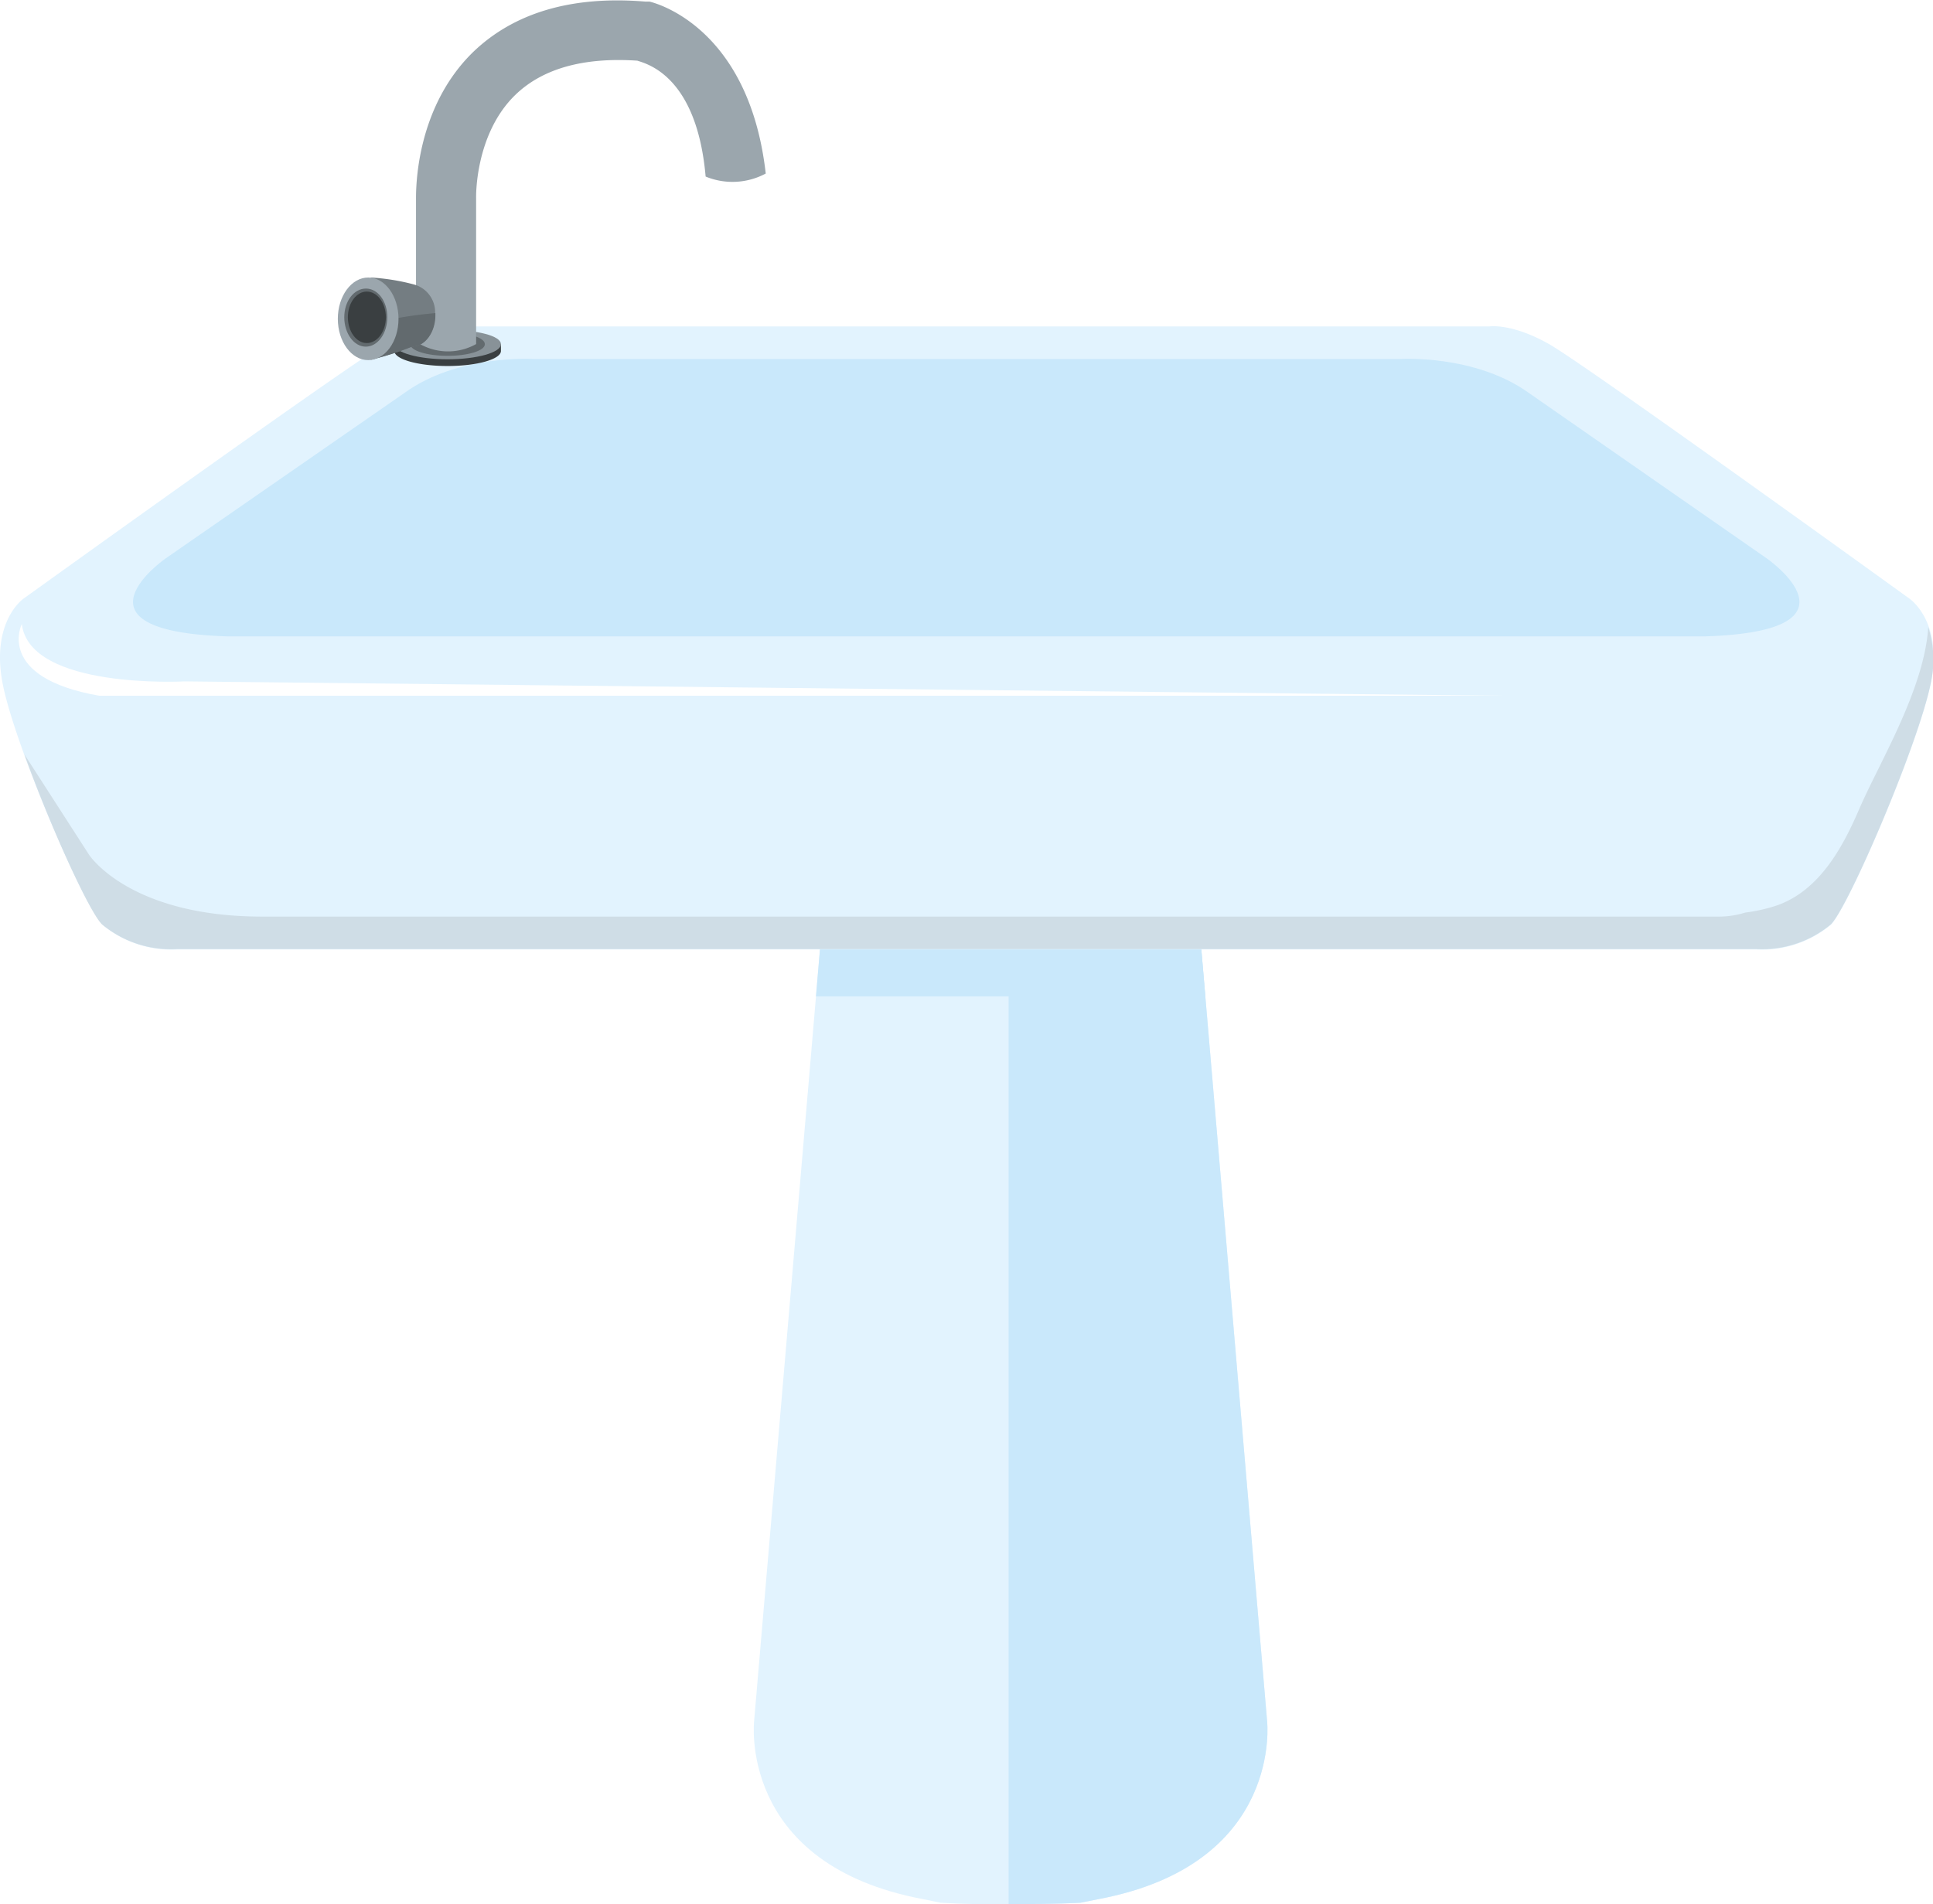 <?xml version="1.0" encoding="UTF-8"?> <svg xmlns="http://www.w3.org/2000/svg" xmlns:xlink="http://www.w3.org/1999/xlink" viewBox="0 0 134.75 132.77"><defs><style>.cls-1{mask:url(#mask);filter:url(#luminosity-noclip-5);}.cls-2,.cls-4,.cls-6,.cls-8{mix-blend-mode:multiply;}.cls-2{fill:url(#linear-gradient);}.cls-3{mask:url(#mask-2);filter:url(#luminosity-noclip-6);}.cls-4{fill:url(#linear-gradient-2);}.cls-5{mask:url(#mask-3);filter:url(#luminosity-noclip-7);}.cls-6{fill:url(#linear-gradient-3);}.cls-7{mask:url(#mask-4);filter:url(#luminosity-noclip-8);}.cls-8{fill:url(#linear-gradient-4);}.cls-9{fill:#e2f3fe;}.cls-10{fill:#c9e8fb;}.cls-11{fill:#cfdde6;}.cls-12{fill:#fff;}.cls-13{mask:url(#mask-5);}.cls-14{fill:url(#linear-gradient-5);}.cls-15{mask:url(#mask-6);}.cls-16{fill:url(#linear-gradient-6);}.cls-17{fill:#3a3f41;}.cls-18{fill:#889298;}.cls-19{fill:#626a6e;}.cls-20{fill:#9ba6ad;}.cls-21{mask:url(#mask-7);}.cls-22{fill:url(#linear-gradient-7);}.cls-23{fill:#747d82;}.cls-24{mask:url(#mask-8);}.cls-25{fill:url(#linear-gradient-8);}.cls-26{filter:url(#luminosity-noclip-4);}.cls-27{filter:url(#luminosity-noclip-3);}.cls-28{filter:url(#luminosity-noclip-2);}.cls-29{filter:url(#luminosity-noclip);}</style><filter id="luminosity-noclip" x="23.23" y="-8116.09" width="96.46" height="32766" color-interpolation-filters="sRGB"><feFlood flood-color="#fff" result="bg"></feFlood><feBlend in="SourceGraphic" in2="bg"></feBlend></filter><mask id="mask" x="23.23" y="-8116.09" width="96.46" height="32766" maskUnits="userSpaceOnUse"><g class="cls-29"></g></mask><linearGradient id="linear-gradient" x1="71.46" y1="16.39" x2="71.46" y2="52.6" gradientUnits="userSpaceOnUse"><stop offset="0" stop-color="#fff"></stop><stop offset="0.16" stop-color="#fcfcfc"></stop><stop offset="0.29" stop-color="#f2f2f2"></stop><stop offset="0.41" stop-color="#e1e1e1"></stop><stop offset="0.53" stop-color="#c9c9c9"></stop><stop offset="0.63" stop-color="#aaa"></stop><stop offset="0.74" stop-color="#848484"></stop><stop offset="0.84" stop-color="#585858"></stop><stop offset="0.94" stop-color="#252525"></stop><stop offset="1"></stop></linearGradient><filter id="luminosity-noclip-2" x="53.64" y="-8116.09" width="11.98" height="32766" color-interpolation-filters="sRGB"><feFlood flood-color="#fff" result="bg"></feFlood><feBlend in="SourceGraphic" in2="bg"></feBlend></filter><mask id="mask-2" x="53.64" y="-8116.09" width="11.98" height="32766" maskUnits="userSpaceOnUse"><g class="cls-28"></g></mask><linearGradient id="linear-gradient-2" x1="46.37" y1="100.8" x2="61.28" y2="101.3" xlink:href="#linear-gradient"></linearGradient><filter id="luminosity-noclip-3" x="29.54" y="-8116.09" width="16.12" height="32766" color-interpolation-filters="sRGB"><feFlood flood-color="#fff" result="bg"></feFlood><feBlend in="SourceGraphic" in2="bg"></feBlend></filter><mask id="mask-3" x="29.54" y="-8116.09" width="16.12" height="32766" maskUnits="userSpaceOnUse"><g class="cls-27"></g></mask><linearGradient id="linear-gradient-3" x1="22.95" y1="5.89" x2="38.44" y2="12.45" xlink:href="#linear-gradient"></linearGradient><filter id="luminosity-noclip-4" x="23.69" y="-8116.09" width="2.71" height="32766" color-interpolation-filters="sRGB"><feFlood flood-color="#fff" result="bg"></feFlood><feBlend in="SourceGraphic" in2="bg"></feBlend></filter><mask id="mask-4" x="23.69" y="-8116.09" width="2.71" height="32766" maskUnits="userSpaceOnUse"><g class="cls-26"></g></mask><linearGradient id="linear-gradient-4" x1="21.28" y1="20.15" x2="25.34" y2="22.01" xlink:href="#linear-gradient"></linearGradient><filter id="luminosity-noclip-5" x="23.23" y="25.81" width="96.46" height="18.18" color-interpolation-filters="sRGB"><feFlood flood-color="#fff" result="bg"></feFlood><feBlend in="SourceGraphic" in2="bg"></feBlend></filter><mask id="mask-5" x="23.23" y="25.81" width="96.46" height="18.18" maskUnits="userSpaceOnUse"><g class="cls-1"><path class="cls-2" d="M24.81,32s5.59-3.72,6.52-2.23S36.18,43,36.18,43s1.49,1.86,1.67.37-3.16-14.53-3.16-14.53.56-1.68,3.16-1.87,55.47,0,55.47,0,5.84.19,5.47,2.67S97.05,43,97.05,43s.37,1.61,1.12.49,3.67-13,3.67-13,.18-1.11,1.92-.24,14.53,8.45,14.53,8.45,1.62,1,1.37.12-16-10.93-16-10.93-3.72-2.23-10.18-2-57.4,0-57.4,0a12.7,12.7,0,0,0-6.7,2c-3.23,2.11-8.45,5-5,4.35S24.81,32,24.81,32Z"></path></g></mask><linearGradient id="linear-gradient-5" x1="71.46" y1="16.39" x2="71.46" y2="52.6" gradientUnits="userSpaceOnUse"><stop offset="0" stop-color="#fff"></stop><stop offset="0.91" stop-color="#fff"></stop><stop offset="1" stop-color="#fff"></stop></linearGradient><filter id="luminosity-noclip-6" x="53.64" y="71.71" width="11.98" height="59.1" color-interpolation-filters="sRGB"><feFlood flood-color="#fff" result="bg"></feFlood><feBlend in="SourceGraphic" in2="bg"></feBlend></filter><mask id="mask-6" x="53.64" y="71.71" width="11.98" height="59.1" maskUnits="userSpaceOnUse"><g class="cls-3"><path class="cls-4" d="M57.71,71.71l-4,46.67s-.74,5.72,3.48,9.2a13.81,13.81,0,0,0,5.47,3.23c3,.74,3-58.39,3-58.39Z"></path></g></mask><linearGradient id="linear-gradient-6" x1="46.37" y1="100.8" x2="61.28" y2="101.3" xlink:href="#linear-gradient-5"></linearGradient><filter id="luminosity-noclip-7" x="29.54" y="0.35" width="16.12" height="23.51" color-interpolation-filters="sRGB"><feFlood flood-color="#fff" result="bg"></feFlood><feBlend in="SourceGraphic" in2="bg"></feBlend></filter><mask id="mask-7" x="29.54" y="0.35" width="16.12" height="23.51" maskUnits="userSpaceOnUse"><g class="cls-5"><path class="cls-6" d="M29.55,23.36v-8.3S29.2,4.39,37.15,1.6c0,0,4.39-2,8.51-.91,0,0-8.79-.49-11.93,4.68,0,0-2.23,2-2.37,6.55s0,11.93,0,11.93S30,24,29.55,23.36Z"></path></g></mask><linearGradient id="linear-gradient-7" x1="22.95" y1="5.89" x2="38.44" y2="12.45" xlink:href="#linear-gradient-5"></linearGradient><filter id="luminosity-noclip-8" x="23.69" y="19.56" width="2.71" height="4.87" color-interpolation-filters="sRGB"><feFlood flood-color="#fff" result="bg"></feFlood><feBlend in="SourceGraphic" in2="bg"></feBlend></filter><mask id="mask-8" x="23.69" y="19.56" width="2.71" height="4.87" maskUnits="userSpaceOnUse"><g class="cls-7"><path class="cls-8" d="M25.59,19.56A1.92,1.92,0,0,0,24,20.76c-.58,1.21-.24,3.43,1,3.67S27.18,19.56,25.59,19.56Z"></path></g></mask><linearGradient id="linear-gradient-8" x1="21.28" y1="20.15" x2="25.34" y2="22.01" xlink:href="#linear-gradient-5"></linearGradient></defs><g id="Calque_2" data-name="Calque 2"><g id="Layer_1" data-name="Layer 1"><path class="cls-9" d="M88.33,120,82.74,54.4H58.17L52.57,120s-1.11,9.69,11.19,12.3l1.83.37c1.69.1,3.35.12,4.86.09s3.17,0,4.86-.09l1.84-.37C89.44,129.69,88.33,120,88.33,120Z"></path><path class="cls-10" d="M88.33,120,82.74,54.4H70.31v78.36h.14c1.51,0,3.17,0,4.86-.09l1.84-.37C89.44,129.69,88.33,120,88.33,120Z"></path><polygon class="cls-10" points="84.02 69.47 82.74 54.41 58.16 54.41 56.88 69.47 84.02 69.47"></polygon><path class="cls-9" d="M133.11,41.74S110.62,25.49,108,24s-4.18-1.24-4.18-1.24H31s-1.53-.29-4.18,1.24S1.64,41.74,1.64,41.74-.59,43.27.15,47.48s5.72,15.77,7,17a7.5,7.5,0,0,0,5.22,1.72l.47,0,1,0H120.93l1,0,.49,0a7.49,7.49,0,0,0,5.21-1.72c1.25-1.24,6.21-12.81,7-17S133.11,41.74,133.11,41.74Z"></path><path class="cls-11" d="M134.42,43.73c-.29,4.36-3.4,9.42-4.8,12.65-1.18,2.75-2.84,5.81-5.9,6.8a12,12,0,0,1-2.06.45,6.2,6.2,0,0,1-1.82.28H18.29C9,63.91,6.21,59.6,6.21,59.6l-4.51-7c1.8,5,4.53,11,5.41,11.85a7.5,7.5,0,0,0,5.22,1.72l.47,0,1,0H120.93l1,0,.49,0a7.49,7.49,0,0,0,5.21-1.72c1.25-1.24,6.21-12.81,7-17A7.37,7.37,0,0,0,134.42,43.73Z"></path><path class="cls-10" d="M123.17,38.94,106.58,27.4c-3.77-2.71-9-2.37-9-2.37H37.19s-5.28-.34-9,2.37L11.54,38.94S4.25,44,15.82,44.37H118.9C130.46,44,123.17,38.94,123.17,38.94Z"></path><path class="cls-12" d="M1.52,43.51s-1.87,3.73,5.4,5h97.83l-91.87-1S2.08,48.1,1.52,43.51Z"></path><g class="cls-13"><path class="cls-14" d="M24.81,32s5.59-3.72,6.52-2.23S36.18,43,36.18,43s1.49,1.86,1.67.37-3.16-14.53-3.16-14.53.56-1.68,3.16-1.87,55.47,0,55.47,0,5.84.19,5.47,2.67S97.05,43,97.05,43s.37,1.61,1.12.49,3.67-13,3.67-13,.18-1.11,1.92-.24,14.53,8.45,14.53,8.45,1.62,1,1.37.12-16-10.93-16-10.93-3.72-2.23-10.18-2-57.4,0-57.4,0a12.7,12.7,0,0,0-6.7,2c-3.23,2.11-8.45,5-5,4.35S24.81,32,24.81,32Z"></path></g><g class="cls-15"><path class="cls-16" d="M57.71,71.71l-4,46.67s-.74,5.72,3.48,9.2a13.81,13.81,0,0,0,5.47,3.23c3,.74,3-58.39,3-58.39Z"></path></g><path class="cls-17" d="M34.5,24a7.66,7.66,0,0,0-3.3-.58,7.72,7.72,0,0,0-3.3.58h-.41v.47c0,.58,1.66,1.05,3.71,1.05s3.72-.47,3.72-1.05V24Z"></path><path class="cls-18" d="M34.92,24c0,.58-1.67,1.05-3.72,1.05s-3.71-.47-3.71-1.05,1.66-1,3.71-1S34.92,23.41,34.92,24Z"></path><path class="cls-19" d="M33.8,24c0,.45-1.16.81-2.6.81s-2.6-.36-2.6-.81,1.17-.81,2.6-.81S33.8,23.53,33.8,24Z"></path><path class="cls-20" d="M45.27.11l-.3,0C39.87-.31,35.85.88,33,3.61c-4.06,3.94-4,9.63-4,10.3v9.91a4,4,0,0,0,4.19.17V13.79s-.11-4.41,2.73-7.17c1.9-1.84,4.75-2.64,8.51-2.39.6.21,4.14,1,4.76,8.08a4.91,4.91,0,0,0,4.19-.21C52.21,1.8,45.58.18,45.27.11Z"></path><g class="cls-21"><path class="cls-22" d="M29.55,23.36v-8.3S29.2,4.39,37.15,1.6c0,0,4.39-2,8.51-.91,0,0-8.79-.49-11.93,4.68,0,0-2.23,2-2.37,6.55s0,11.93,0,11.93S30,24,29.55,23.36Z"></path></g><path class="cls-23" d="M28.84,19.83a15,15,0,0,0-3-.48v5.73a20.23,20.23,0,0,0,2.88-.92c.89,0,1.6-1,1.6-2.17A2,2,0,0,0,28.84,19.83Z"></path><path class="cls-19" d="M25.87,22.56v2.52a20.23,20.23,0,0,0,2.88-.92c.89,0,1.6-1,1.6-2.17,0,0,0-.1,0-.16A30.19,30.19,0,0,0,25.87,22.56Z"></path><path class="cls-20" d="M27.78,22.23c0,1.59-.94,2.88-2.11,2.88s-2.12-1.29-2.12-2.88.95-2.88,2.12-2.88S27.78,20.64,27.78,22.23Z"></path><path class="cls-19" d="M27,22.12c0,1.13-.67,2.05-1.5,2.05S24,23.25,24,22.12s.68-2,1.51-2S27,21,27,22.12Z"></path><path class="cls-17" d="M26.9,22.12c0,1-.6,1.8-1.33,1.8s-1.32-.81-1.32-1.8.59-1.79,1.32-1.79S26.9,21.13,26.9,22.12Z"></path><g class="cls-24"><path class="cls-25" d="M25.59,19.56A1.92,1.92,0,0,0,24,20.76c-.58,1.21-.24,3.43,1,3.67S27.18,19.56,25.59,19.56Z"></path></g></g></g></svg> 